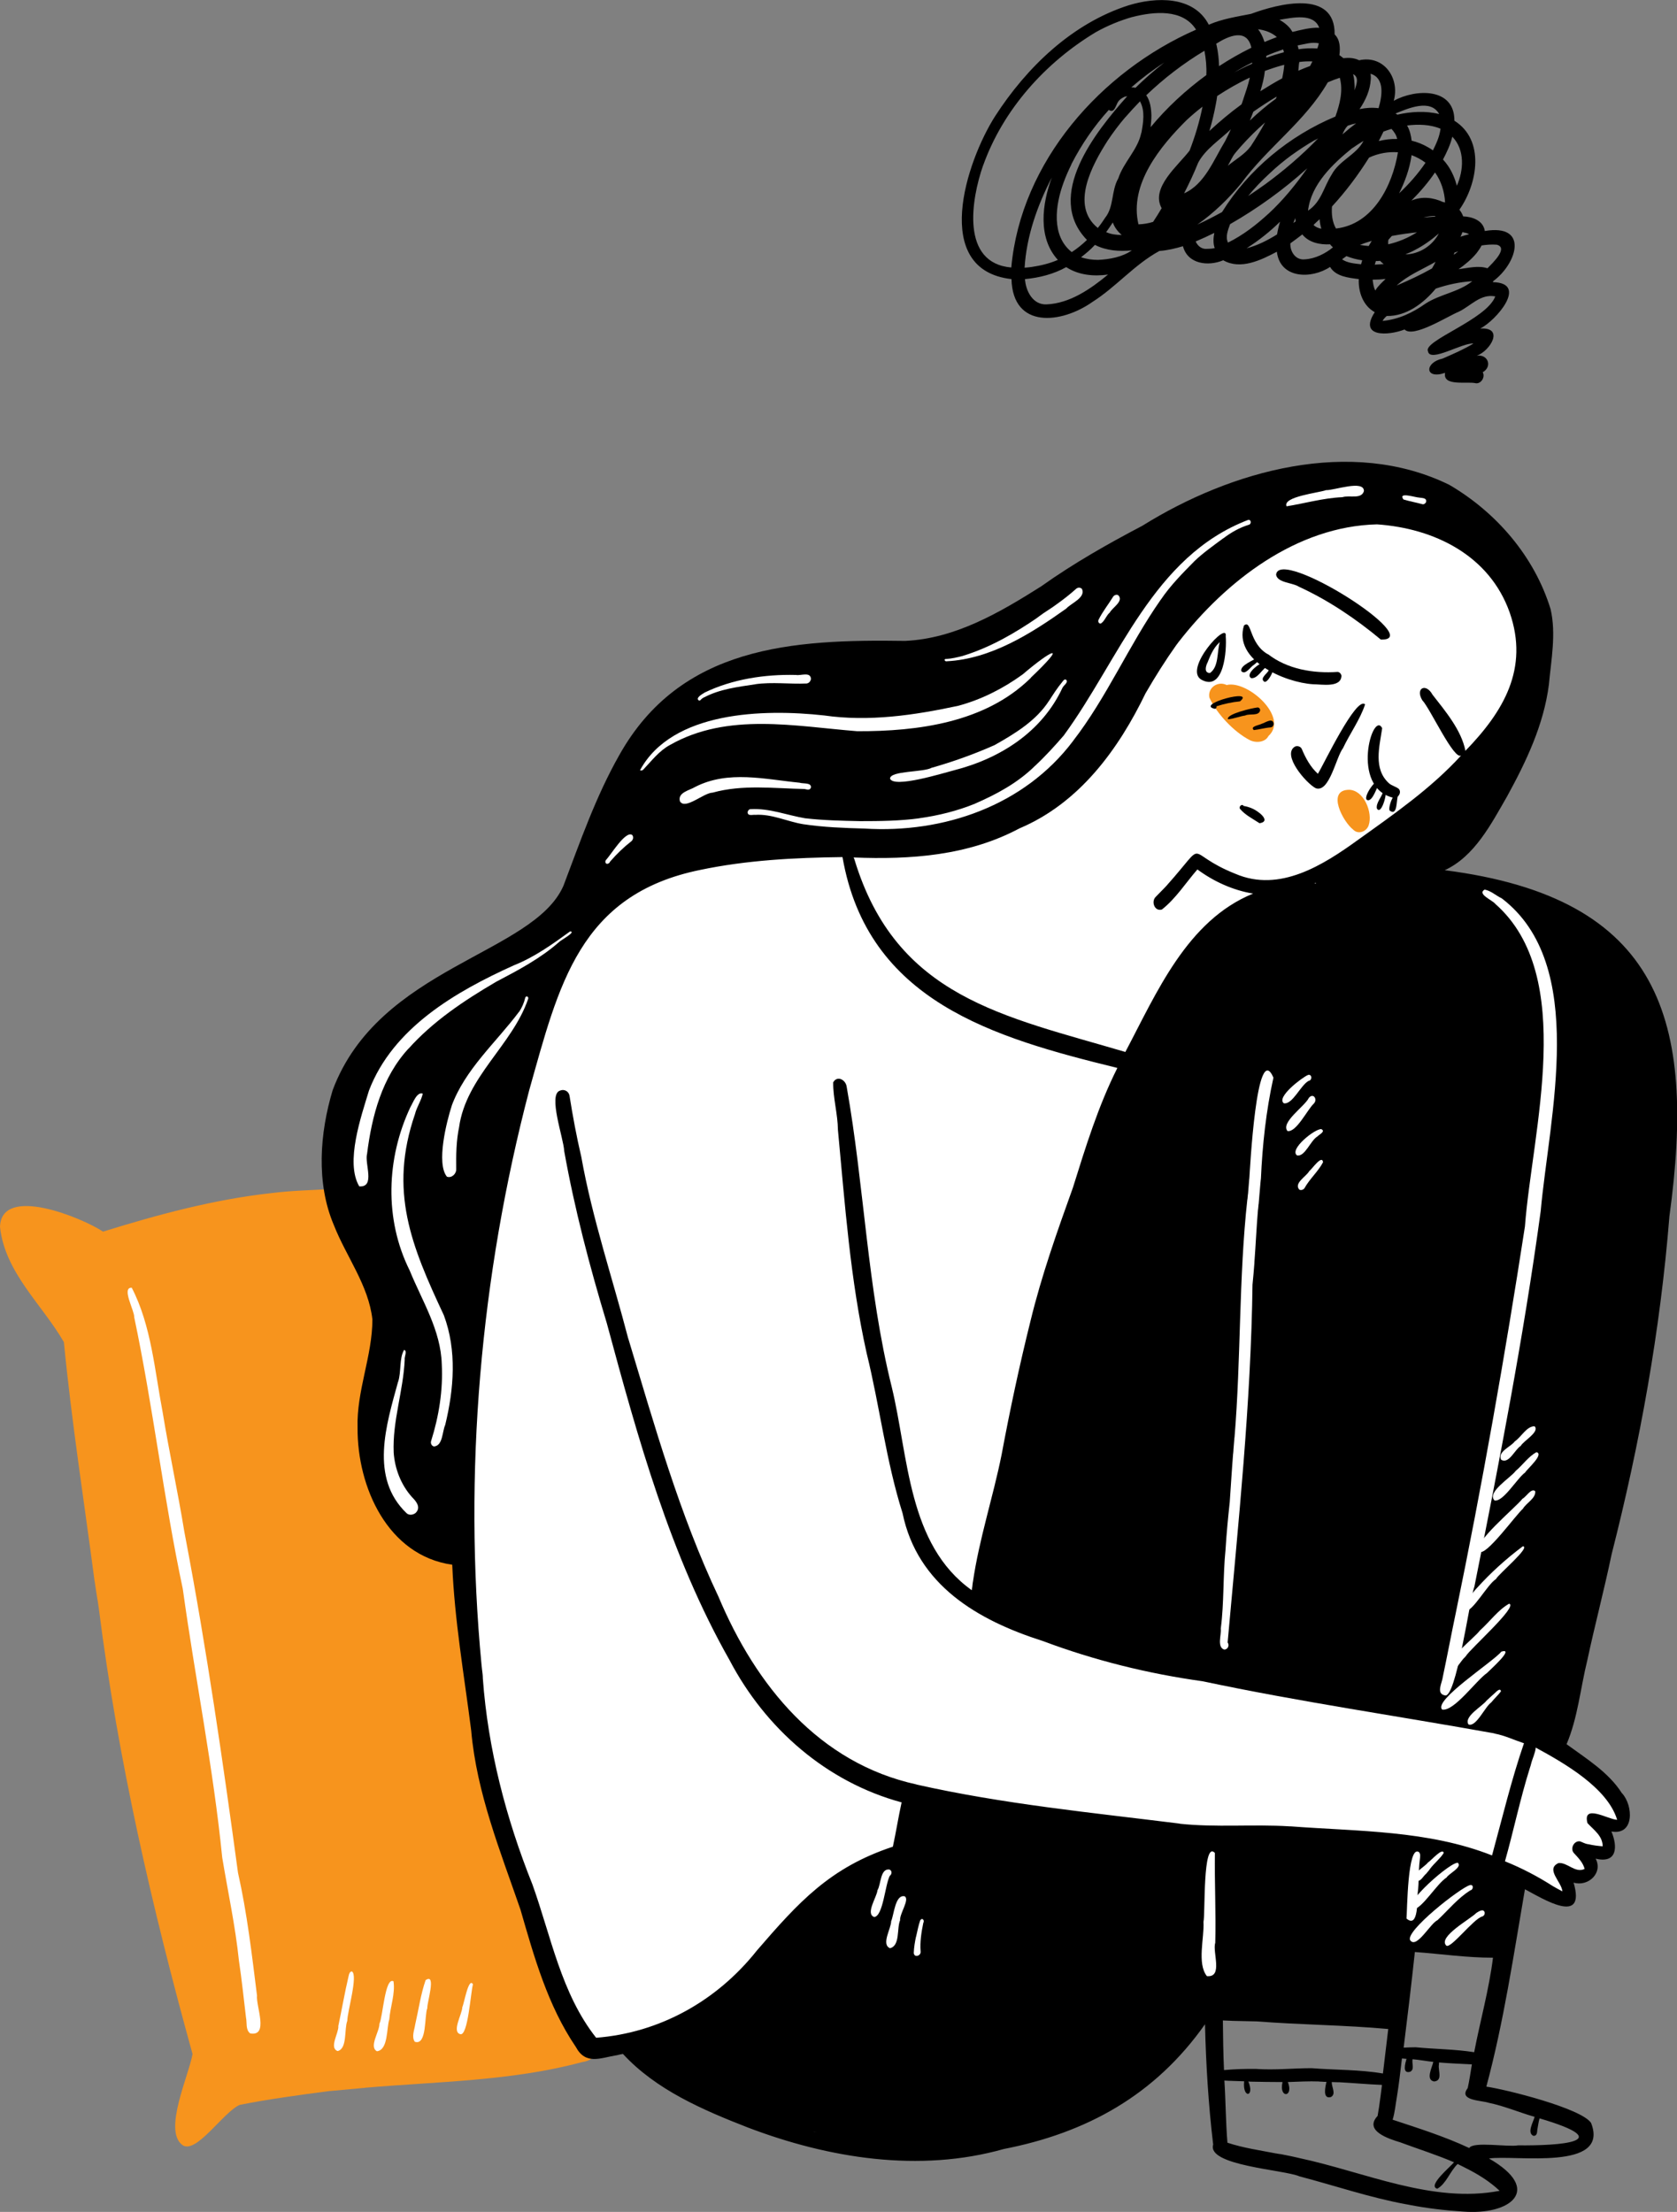 <?xml version="1.0" encoding="utf-8"?>
<!-- Generator: Adobe Illustrator 27.1.1, SVG Export Plug-In . SVG Version: 6.00 Build 0)  -->
<svg version="1.1" id="Vector_layer" xmlns="http://www.w3.org/2000/svg" xmlns:xlink="http://www.w3.org/1999/xlink" x="0px"
	 y="0px" viewBox="0 0 882.2 1163.4" style="enable-background:new 0 0 882.2 1163.4;" xml:space="preserve">
<rect x="0" y="0" width="882.2" height="1163.4" fill="#808080" stroke="none"/>
<style type="text/css">
	.st0{fill:#FFFFFF;}
	.st1{fill:#F7941D;}
</style>
<path class="st0" d="M648,289.4c-1.8,1.5-2.9,2.5-5.3,3.1c-1.9,0.5-3.2,0.7-4.9,1.9c-3.4,2.5-5.2,5.6-7.9,8.8
	c-4.4,5.2-12.9,4.4-17.9,8.7c-1.7,1.5-2.7,3.6-4.1,5.3c-2.1,2.4-4.5,4.1-6.9,6.1c-1.8,1.4-2,3.8-3.3,5.5c-1.4,1.7-2.6,2.5-3.8,4.4
	c-2.3,3.7-4.5,7.3-6.8,11c-2.1,3.4-3.3,7.4-5.2,11c-1.2,2.2-2.9,3.9-4.1,6c-1.3,2.5-2.9,4.7-4.2,7.2c-2.7,5.4-8.1,8.2-11.8,12.8
	c-4.1,5-7.7,9.3-13,13c-1.1,0.8-2.2,1.3-3.4,1.9c-1.2,0.7-1.6,1.6-2.6,2.6c-0.9,0.9-1.9,2-3,2.7c-2.5,1.8-4.7,3.5-7,5.5
	c-1.3,1.1-2.8,1.7-3.8,3.2c-1.1,1.6-1.2,2.3-2.7,3.5c-2.6,2.2-5.5,4.5-8,7c-1.2,1.2-2.1,2.9-3.4,3.8c-1.2,0.8-2.9,1.4-4.2,2
	c-5.7,2.7-12,2.7-18.1,2.7c-7.7,0-15.1,1-22.8,1c-7.9,0-16.4-0.9-24.2,0.2c-5.2,0.7-10.5,0.5-15.7,1.6c-2.6,0.5-5.3,0-7.9,0.2
	c-2.8,0.2-6.1,0.7-8.9,1.3c-2.2,0.4-3.9,0.6-6.2,0.7c-2.6,0.1-4.8,1.4-7.3,1.8c-2.6,0.5-5.1,0.5-7.7,1.2c-2.8,0.7-5.5,0.5-8.2,1.2
	c-1.5,0.4-2.7,1.5-4.3,1.8c-1.4,0.3-2.8,0.1-4.3,0.3c-1.8,0.3-3.6,1.1-5.4,1.5c-3.1,0.7-5.9,0.8-8.8,2.2c-1.9,0.9-4.3,2.3-6.2,2.8
	c-2.2,0.6-3.7,1.5-5.8,2.3c-2.1,0.8-4.5,1.2-6.7,2c-3.6,1.3-6.8,3.1-9.9,5.4c-1.2,0.9-2.1,1.7-3.5,2.4c-0.7,0.4-1.4,0.4-2,0.8
	c-0.7,0.4-1.1,1.3-2,1.7c-1.3,0.7-2.8,0.7-4.1,1.4c-1.3,0.8-1.9,2.2-3.2,3.1c-1.1,0.7-2.6,0.4-3.6,1.4c-0.6,0.6-0.5,1.7-1.2,2.2
	c-0.7,0.6-1.2,0.3-2,0.7c-2.9,1.7-5.8,4.6-8,7.1c-0.8,0.9-1.9,1.8-2.5,2.7c-0.4,0.5-0.3,1.2-0.7,1.8c-0.3,0.5-1.2,0.6-1.6,1.2
	c-2.1,3.1-2.7,7.6-4.2,10.9c-0.7,1.4-1.7,1.9-2,3.7c-0.3,1.5,0.4,3-0.2,4.5c-0.3,0.8-1.1,1.3-1.3,2c-0.3,0.6-0.2,1.4-0.4,2
	c-0.5,1.3-1,2.8-1.8,4c-0.9,1.5-1.9,2.1-2.3,3.9c-0.3,1.3-0.5,2.6-1,4c-1.2,3.2-2.2,6.6-3.2,9.9c-0.6,2.1-1.3,4.1-1.8,6.1
	c-0.5,2-1.6,4.2-2,6.3c-0.5,3.5-0.6,7.2-1.5,10.7c-0.4,1.7-0.9,3.4-1.3,5c-0.2,0.8,0,1.7-0.3,2.5c-0.4,1-1.4,1.5-1.8,2.4
	c-0.6,1.5-0.5,3.6-0.9,5.3c-0.7,2.7-1.2,5.2-2.2,7.8c-1.7,4-2.6,7.7-3,12c-0.4,3.9-2.2,7.2-3,10.9c-1,4.2-2.3,8.5-3.2,12.8
	c-0.9,4.1-1.2,8.5-3,12.2c-2,4-1.9,8.5-2.5,12.8c-0.4,2.5,0.1,5-0.2,7.5c-0.4,2.9-1.9,5.6-2.1,8.6c-0.3,4.3,0.5,8.6-0.5,12.8
	c-0.5,2.3-0.2,4.3-0.4,6.6c-0.3,2.8-1.1,5.3-1.1,8.2c0,3.4-0.4,6.2-1.3,9.5c-0.8,3.1-0.7,6.3-1.2,9.5c-1.1,7.2-0.5,14.7-0.5,22
	c0,3.2,0,6.3,0,9.5c0,3.5-1,6.5-1,10c0,2.9-0.9,5.5-1.1,8.3c-0.1,1.9,0.4,4,0.1,5.8c-0.2,1.4-0.9,2.6-1.1,4
	c-0.2,1.5,0.2,3.2,0.1,4.7c-0.1,2.1-0.8,3.9-1,6c-0.2,1.7-0.8,3-1,4.7c-0.3,2.2-0.3,4.1-0.7,6.3c-0.6,3.3-0.2,7.1-0.2,10.5
	c0,4.4-1,8.5-1,13c0,6.9,0,13.8,0,20.8c0,3.9,0,7.7,0,11.6c0,4.3-0.6,9.2,0.5,13.4c0.9,3.4,0.1,6.9,0.6,10.4
	c0.6,4.2,1.9,8.3,3.4,12.1c1.4,3.5,1.6,7.4,3.4,10.7c0.9,1.7,1.7,3,2.3,4.8c0.4,1.1,0.4,2,0.7,3c0.4,1.3,1.5,1.9,1.9,3
	c2.4,6.5,1.2,15,1.2,22c0,7.6-0.4,14.9,2.2,22c0.7,1.8,1.3,3.2,1.7,4.9c0.5,1.7,0.5,3.7,1,5.3c0.4,1.3,1.1,1.3,1.5,2.3
	c0.3,0.8,0.3,1.5,0.6,2.4c0.5,2.1,0.9,3.5,1,5.8c0.1,1.9,0.9,3.3,1.1,5.2c0.2,2.1,0.1,3.5,1,5.6c1.6,3.7,2.3,7.2,3.1,11.1
	c0.7,3.2,2.9,6.1,3.8,9.1c1.2,3.9,2.7,8,4.1,11.9c0.4,1.2,0.6,2.2,1.5,3.2c0.7,0.8,1.1,0.2,1.6,1.1c0.8,1.4,0.6,4.4,0.9,5.9
	c0.4,1.7,1.4,3.4,2.4,4.8c1.4,2,1.8,3.1,2.6,5.5c1,3.2,2.4,5.9,3,9.2c0.2,1.4,0.6,4.1,1.2,5.3c0.6,1.1,1.5,1.4,1.9,2.7
	c0.3,1.2,0.3,2.6,0.6,3.9c0.6,2.1,0.8,5.2,1.9,6.9c0.8,1.2,2,2,2.7,3.4c0.8,1.7,0.9,3.7,1.9,5.3c0.4,0.6,1.1,0.4,1.6,1.1
	c0.6,1,0.1,2.1,0.9,3.1c0.6,0.8,1.7,0.7,2.2,1.5c0.4,0.7,0.2,1.4,0.4,2.1c0.3,1.1,0.9,2.5,1.5,3.5c0.5,0.8,1.3,1.4,1.7,2.3
	c0.4,0.7,0.4,1.7,0.8,2.3c0.8,1.2,1.9,1.3,1.9,3c2.3,0.8,6.7,0.3,9.1,0.2c3.8-0.1,7.1-2,10.8-2.1c3-0.1,6,0.3,9,0.1
	c2.4-0.1,4.1-1.1,6.7-1c3.5,0,7,0,10.4,0c1.9,0,2.7,0.2,4.2,0.9c3.4,1.5,5.5,3.2,9.2,4c3.9,0.9,7.4,2,11.4,2.1
	c2.8,0,5.4,0.3,8.1,0.8c9.5,1.5,18.8-1.4,27.9-3.6c3.9-0.9,7.9-2.3,12-2.2c2,0,3.5-0.4,5.4-0.8c4.2-0.8,8.7-0.8,13-1.3
	c3.9-0.5,7.4-0.9,11.4-0.9c2.8,0,5.5,0.2,8.2-0.5c2.1-0.5,3.9-0.3,6-0.5c2-0.2,4-0.7,6-1c8.6-1.3,16.1-6,25-7.1
	c1.3-0.2,2.8,0.1,4.1,0.1c2.7,0,5.1-1,7.8-1.1c1.7-0.1,4.3,0.6,6,0.1c2.4-0.6,1.7-2,2.2-4.1c0.5-2.1,0.7-4.9,1.8-6.8
	c0.9-1.7,1.4-3.2,2-5c0.5-1.5,1-3.1,1.6-4.6c0.6-1.6,1.7-2.7,2.2-4.5c0.7-2.7,1.2-4.8,2.9-7.1c1.8-2.5,4.3-4.5,6.4-6.7
	c2.3-2.4,2.5-4,3.9-7c2-4.2,4.9-8.3,7.1-12.2c1.6-2.8,3-6.3,4.2-9.2c0.9-1.9,0.7-3.1,1.9-4.8c0.6-0.7,1.3-1.3,1.8-2.1
	c0.7-0.9,1-2.3,1.7-3.1c1.7-1.9,4.6-1.8,6.5-3.7c0.9-0.8,1.6-1.4,2.7-2c2-1.1,2.9-1.8,4.6-3.2c1.5-1.4,3.8-1.9,5.5-3
	c1.3-0.9,2-1.5,3.4-2c4.1-1.3,7.6-3.4,11.8-4.2c1.8-0.3,3.2-1.3,4.9-1.7c1.8-0.5,4.1-0.1,6-0.1c1.6,0,3.2-0.4,4.8-0.4
	c0.6,0,1.3,0,1.9,0c1.3,0,2.6,0,3.9,0c2,0,4.1,0,6.1,0c2.2,0,4.5,0.2,6.6-0.2c0.5-0.1,1.1-0.3,1.6-0.4c0.7-0.1,1.5,0,2.2,0
	c1.6,0,3.2,0.1,4.8,0c1.7-0.1,3.2-0.9,4.9-0.9c1.3,0,2.6,0,3.9,0c0.8,0,1.6-0.1,2.5,0c1.4,0.2,2.9,0.2,4.3,0.2c5.1,0,10.3,0,15.4,0
	c4.8,0,9.7-0.2,14.5,0.4c1.3,0.2,2.7,0.1,4,0c1.4,0,2.8,0.3,4.2,0.4c1.4,0.1,2.8,0.2,4.2,0.3c1.7,0.2,3.4,0.1,5.2,0.3
	c3,0.4,5.9,0.1,8.9,0.5c0.7,0.1,1.4,0.1,2,0.2c0.5,0.1,1,0.3,1.6,0.4c1.7,0.4,3.6,0.3,5.3,0.3c2.8,0,5.5,0.6,8.2,0.7
	c1.5,0,3,0.2,4.5,0.2c0.7,0,1.4,0.1,2.1,0.2c0.7,0.1,1.5,0,2.2,0.1c1.5,0.2,3.1,0.3,4.6,0.4c1.4,0,2.8,0.4,4.2,0.5
	c1.4,0.1,2.9,0,4.4,0c1.2,0,2.2,0.4,3.4,0.4c1,0,2,0.2,2.9,0.4c0.4,0.1,0.7,0.1,1.1,0.1c0.9,0,1.5,0.2,2.3,0.4
	c1.2,0.2,2.4,0.3,3.6,0.5c0.4,0.1,0.6,0.2,1,0.3c0.5,0.2,1,0.2,1.5,0.3c1.4,0.3,2.8,0.7,4.2,1.4c1.9,1,3.8,2.7,6,3.1
	c2.4,0.4,2.4,0.3,4.6,1.5c2,1.1,4.5,1.4,6.4,2.4c2.7,1.3,4.3,3.3,7.3,4.3c2,0.7,3.8,1.5,5.7,2.5c1.7,0.9,3.4,1.6,4.9,2.7
	c1.3,0.9,2,1.9,3.5,2.6c1.3,0.7,2.5,0.9,3.6,1.9c0.1,0.7,0.1,0.1,0.6,0.3c0.6,0.2,1.2,0.7,1.8,1c0.3,0.1,0.6,0.1,0.9,0.3
	c0.3,0.1,0.4,0.2,0.7,0.3c0.8,0.2,1.5,0.4,2.3,0.6c0.6,0.1,1.3,0,1.8,0.2c0.5,0.2,0.9,0.6,1.3,0.8c0.5,0.1,1.2,0.1,1.6-0.1
	c0.3-0.1,0.3-0.2,0.5-0.4c0.2-0.3,0.1-0.6,0.6-0.6c0-0.5,0.5-0.5,0.8-0.8c0.3-0.3,0.6-0.6,0.7-1.1c0.1-0.5,0.1-1,0.1-1.6
	c0-0.4,0.2-1.3,0-1.7c-0.1-0.3-0.6-0.5-0.7-0.9c-0.2-0.6,0.1-1,0.7-1.1c0.3-0.1,0.7,0,1,0c0.3-0.1,0.6-0.2,0.9-0.2
	c0.6,0,1.1,0,1.7,0c0.4,0,0.8,0.1,1.1,0c0.3,0,0.7-0.2,1-0.2c0.6-0.1,1.2,0,1.7,0c0.6,0,0.9-0.4,1.4-0.6c0.2-0.1,0.5-0.2,0.7-0.3
	c0.3-0.2,0.3-0.5,0.6-0.7c0.3-0.3,0.8-0.5,1.1-0.9c0.4-0.4,0.3-0.7,0.3-1.2c0-0.5,0.2-0.7,0.2-1.1c0.1-0.6-0.1-1-0.4-1.5
	c-0.7-1.2-1.3-2.3-1.8-3.6c-0.3-0.8-0.4-1.6-0.6-2.4c-0.1-0.5-0.3-1.1-0.2-1.7c1.8-0.6,4-0.3,5.9-0.3c1.3,0,2.8,0.2,4.1,0
	c0.9-0.1,2.3-0.9,2.8-1.6c0.4-0.5,0.2-1.2,0.2-1.8c0-0.7,0.1-1.5-0.2-2.1c-0.2-0.4-0.5-0.9-0.8-1.2c-0.2-0.2-0.3-0.1-0.5-0.5
	c-0.2-0.3-0.2-0.6-0.4-0.9c-0.2-0.3-0.4-0.4-0.6-0.6c-0.1-0.3-0.3-0.7-0.3-0.9c-0.1-0.4,0-0.7-0.1-1.1c-0.1-0.5-0.2-0.8-0.2-1.3
	c0-0.8,0-1.1,0.9-1.1c0.7,0,1.4,0,2.1,0c0.4,0,0.8,0,1.1,0c0.4,0,0.4-0.1,0.7-0.2c0.7-0.2,1.3-0.3,1.9-0.6c0.5-0.3,1-0.6,1.5-0.9
	c0.6-0.4,0.8-1,1.2-1.6c0.3-0.5,0.7-1,0.9-1.6c0.2-0.8,0.2-1.5,0.2-2.4c0-0.5,0-1,0-1.5c0-0.2,0-0.4,0-0.6c-0.1-0.2-0.3-0.3-0.4-0.4
	c-0.1-0.3-0.1-0.6-0.2-1c-0.2-0.4-0.4-0.9-0.7-1.3c-0.2-0.5-0.3-1-0.6-1.5c-0.3-0.4-0.6-0.8-0.8-1.2c-0.2-0.3-0.5-0.5-0.6-0.9
	c-0.2-0.4-0.5-0.8-0.8-1.2c-0.6-0.7-1.2-1.5-1.9-2.2c-0.3-0.3-0.4-0.5-0.6-0.9c-0.3-0.5-0.8-0.8-1.1-1.2c-0.4-0.6-0.9-1.1-1.4-1.7
	c-0.5-0.6-0.9-1.3-1.4-1.9c-0.6-0.7-1-1.5-1.7-2.2c-0.6-0.7-1.4-1.3-2-2c-0.7-0.9-1.7-1.3-2.5-2.2c-0.4-0.5-0.6-1-1.2-1.4
	c-0.6-0.4-1.2-0.7-1.8-1.2c-1-0.7-1.9-1.4-2.9-2c-0.5-0.3-1.1-0.6-1.7-0.9c-0.5-0.3-0.8-0.6-1.4-0.8c-0.9-0.4-1.7-0.8-2.6-1.3
	c-0.5-0.3-1.1-0.4-1.6-0.6c-0.4-0.2-0.8-0.5-1.2-0.6c-0.9-0.3-1.7-0.7-2.5-1.1c-0.9-0.4-1.7-0.8-2.7-1.1c-0.8-0.2-1.5-0.8-2.4-1
	c-2.1-0.6-3.8-1.3-5.7-2.2c-1.6-0.8-3.3-1-4.9-1.9c-1.6-1-2.7-2.6-4.5-3.2c-0.9-0.3-1.9-0.1-2.7-0.4c-2.5-0.9-3.9-3.6-5.9-5.3
	c-3.1-2.6-6.1-5.2-8.5-8.5c-2-2.6-3-5-3.3-8.2c-0.5-5.6-1.9-11.3-0.8-17.1c1.1-5.9,4.1-11.9,6.3-17.5c1.3-3.4,1.8-7,3.1-10.4
	c2-5,3.3-9.8,4.9-14.9c2.4-7.5,5.7-15.2,9.3-22.3c5-9.6,5.7-21.1,9.7-31.1c2.4-5.9,3.6-12.4,6.5-18.1c1.5-3,1.7-6.3,3.2-9.2
	c2.3-4.5,4.2-9,5.8-13.8c2.8-8,5.1-16,8-24c1.5-4.1,3.1-8,3.8-12.3c1-5.6,1.2-11.5,2.7-17c2.1-8.3,2.9-16.5,4-25
	c0.5-4,0.5-7.8,1.2-11.8c0.7-3.7,1.3-7.3,2-11c1.1-5.7,0.2-12.3,0.2-18.1c0-6.3,0-12.6,0-18.9c0-6.3,0.7-12.9-1-19
	c-1.7-6.1-2.3-12.2-3.1-18.5c-0.7-5.2-2.4-10.1-4-15c-0.6-1.8-0.5-3.3-0.9-5c-0.3-1.1-1.4-1.5-1.8-2.5c-0.3-0.9-0.1-1.9-0.3-2.8
	c-0.3-0.1-0.6-0.1-0.8-0.2c-0.1,0,0.8,0,0.7-0.1c-0.1-0.5,0-0.9,0-1.4c0-0.9-0.4-1.8-0.6-2.8c-0.2-1.2-0.8-2.2-1-3.4
	c-0.2-1.2-0.2-2.5-0.5-3.7c-0.6-2.4-1.8-4.6-2.3-7c-0.3-1.3-1-2.4-1.4-3.6c-0.5-1.6-1.6-2.6-2.3-4.1c-0.9-1.7-1.2-3.6-2.2-5.3
	c-0.4-0.7-0.6-1.5-1.1-2.1c-0.7-0.9-1-1.8-1.7-2.7c-0.9-1.3-1.2-2.7-2.3-3.9c-0.6-0.7-1-1.5-1.7-2.2c-0.3-0.3-0.6-0.4-0.9-0.8
	c-0.2-0.3-0.2-0.7-0.5-1.1c-0.9-1-1.8-1.8-2.5-2.9c-1-1.4-2.4-2.4-3.2-3.9c-0.8-1.5-2.1-2.7-3.3-3.8c-0.5-0.5-0.9-0.9-1.3-1.5
	c-0.4-0.7-1.1-1.1-1.6-1.7c-0.7-0.8-1.5-1.5-2.4-2.2c-1-0.8-1.7-1.7-3-2.2c-0.6-0.2-0.8-0.6-1.3-0.9c-0.4-0.2-0.8-0.3-1.1-0.6
	c-0.4-0.3-0.5-0.4-0.9-0.6c-0.6-0.3-1.3-0.5-1.8-0.8c-2-1.3-4.3-2-6.6-2.6c-1-0.2-1.9-0.8-3-0.7c-1.4,0-2.6-0.3-4-0.3
	c-1.1,0-2.1-0.3-3.2-0.3c-1.5,0-2.8-0.3-4.3-0.3c-1.5-0.1-2.9-0.3-4.4-0.3c-0.7,0-1.2-0.3-1.9-0.4c-0.8-0.1-1.6-0.1-2.4-0.2
	c-0.4-0.1-0.9,0-1.3-0.1c-0.5-0.1-0.9-0.4-1.3-0.5c-0.8-0.2-1.8-0.2-2.6-0.3c-0.9-0.2-1.1-0.3-1.8-0.8c-0.7-0.5-1.6-0.6-2.4-0.8
	c-0.8-0.3-1.4-0.9-2.1-1.4c-0.5-0.4-0.9-0.8-1.4-1.2c-0.3-0.3-0.6-0.6-0.7-1.1c-0.7-2.8,1-5.6,2.3-7.8c1.2-2.1,2.7-3.9,4-5.9
	c1.9-2.7,4.3-4.9,6.7-7.2c1.9-1.8,3.6-4,5.2-6.1c0.8-1,1.6-1.9,2.3-2.9c0.9-1.5,2.2-2.6,3.3-4c1.4-1.9,2.8-3.7,4.2-5.6
	c0.9-1.3,1.6-3,2-4.6c0.3-1.1,0.8-2.1,1.5-2.9c0.9-1,1.3-2.7,2-3.9c0.8-1.4,1.8-2.7,2.4-4.2c0.7-1.6,1-3.2,1.8-4.8
	c1.2-2.6,2.3-5.3,3.2-8c0.4-1,0.6-2.1,1.1-3c0.6-1.4,1.1-3,1.8-4.4c0.8-1.6,1.5-3.3,1.8-5c0.2-1,0.7-1.9,1-2.9
	c0.3-1.2,0.7-2.4,1-3.5c0.3-1.1,0.4-2.2,0.6-3.4c0.2-1.6,0.7-3.1,0.8-4.7c0.2-3.2,0.7-6.4,0.7-9.6c0-6.9,0-13.8,0-20.7
	c0-2.2,0-4.4,0-6.6c0-1,0-1.9,0-2.9c0-1.1-0.5-2-1-3c-0.9-1.7-2.3-3.1-3.4-4.8c-1.7-2.6-3.4-4.9-5.4-7.2c-1-1.2-1.8-1.9-3.1-2.6
	c-0.5-0.3-0.9-0.7-1.3-1c-0.4-0.3-0.7-0.6-1.2-0.8c-0.4-0.2-1-0.2-1.3-0.5c-0.1-0.1-0.4-0.8-0.4-0.8c-0.2-0.3-0.5-0.6-0.7-0.9
	c-0.7-1.2-1.4-2.1-2.4-3.1c-1.4-1.6-3-3.1-4.6-4.7c-0.8-0.8-1.3-1.7-2-2.7c-0.5-0.6-1.1-1.1-1.6-1.7c-0.5-0.7-0.9-1.5-1.5-2.2
	c-1-1.2-2-2.4-3-3.6c-0.9-1.1-1.8-1.8-2.8-2.7c-1.1-1-2.1-1.8-3.4-2.6c-0.6-0.4-1.3-0.7-1.9-1c-0.7-0.3-1.1-0.7-1.8-1.2
	c-1.4-1-2.9-1.5-4.7-1.9c-1-0.2-2-0.6-3.1-0.9c-1.3-0.3-2.7-0.3-4.1-0.6c-1.2-0.2-2.4-0.4-3.7-0.6c-1.5-0.3-3.1-0.1-4.6-0.3
	c-2.9-0.3-5.7-0.6-8.6-0.6c-6.3,0-13-0.6-19.2,0.5c-1.6,0.3-3.2,0.5-4.8,0.8c-0.3,0.1-0.5,0.2-0.9,0.3c-0.5,0.2-1.2,0.3-1.7,0.5
	c-1.4,0.5-2.8,0.9-4.2,1.3c-0.6,0.2-1.2,0.4-1.8,0.6c-0.3,0.2-0.7,0.3-1,0.4c-0.4,0-0.7,0.1-1.1,0.2c-1.5,0.6-2.8,1.3-4.4,1.6
	c-0.7,0.2-1.4,0.4-2.1,0.7c-0.9,0.4-1.8,0.5-2.8,0.8c-1.8,0.5-3.7,0.9-5.6,1.2c-2.4,0.4-4.9,0.4-7.3,1c-1.7,0.4-3.4,0.5-5.1,1
	c-1.9,0.6-3.8,0.7-5.6,1.4c-1,0.3-2,0.7-3,1c-0.8,0.2-1.6,0.2-2.3,0.4c-0.5,0.2-1,0.3-1.5,0.4c-0.6,0.2-1.1,0.5-1.7,0.6
	c-0.4,0.1-0.7,0.2-1,0.4c-0.6,0.3-1.1,0.4-1.7,0.6c-0.1,0-0.2,0-0.3,0.1c-0.1,0.1-0.2,0.2-0.2,0.3c0,0-0.6,0.1-0.7,0.2
	c-0.2,0.1-0.4,0.2-0.6,0.4c-0.4,0.4-0.8,0.8-1.2,1.2C649.9,287.8,649,288.6,648,289.4z"/>
<path d="M776.5,201.6c-4.5-1.2-17.7,1.9-16.3-5.5c-10.7,3.7-11-5.4-1.3-7.5c0,0,0,0,0,0c5.5-2.4,11.1-4.8,16.2-7.9
	c-5.7-0.6-22.8,10.2-23.9,4.1c-2.8-5.6,30.8-16.6,35.4-28.9c-7.8-1.5-12.8,5-19.3,8.1c-5.7,2.3-23.9,14-28.4,9.3
	c-8.5,3.3-24.4,4.3-15.7-9.1c-6.2-3.4-8.7-10.7-8.4-17.4c-5.3-0.7-12.1-1.3-15.1-6.4c-9.8,6.5-26.3,6.3-28-8
	c-8.3,4.4-19.1,9.7-28.2,4.5c-7.9,3.3-18.7,2.1-21.2-7.4c-4,1.2-8.2,2.2-12.4,2.5c-13.2,7.2-22.6,18.8-35.2,26.8
	c-16.3,11.5-41.9,14.4-42.6-12c-42.6-4.8-23.8-61.9-8.6-85.7c16.6-25.7,40.5-48.8,70.2-58.3C608-1.6,627.9-2.4,635.9,13
	c7.1-3.1,14.7-4.2,22.2-5.7c14.3-5.3,44.3-13.1,44,10.8c2.9,2.8,3,7.2,2.5,10.9c0.7,0.5,1.4,1,2.1,1.6c2.8-0.3,5.7-0.2,8.3,1.1
	c13-2.9,21.5,9.4,18.2,21.3c11.5-6.3,32-7.1,31.9,10.5c16.2,10.2,12.2,33.1,2.7,46.7c0,0.1,0,0.2,0,0.2c0.8,1,1.5,2.2,1.9,3.4
	c4.9,0.2,10.6,2.2,11.4,7.7c23.2-3.9,17.2,16.9,4.4,26.4c0,0.2-0.1,0.4-0.2,0.5c19,0.4,1.6,20.3-6.6,24.4
	c12.8-0.8,5.4,11.6-1.8,14.3c5.9-0.9,8.3,5.7,3.1,8.7C781.4,198.2,779.3,201.8,776.5,201.6L776.5,201.6z M727.3,168.8
	c8.5-0.8,15.8-4.3,22.6-9.1c7.7-5,17.4-6,24.6-11.8c-6.5,0.4-13,1.8-19.2,3.9c-6.3,7.6-15.4,14.6-25.8,14.4
	C728.7,166.9,727.9,167.7,727.3,168.8L727.3,168.8z M550.5,160.1c12.3-0.5,23.2-8.1,32.4-15.7c-7.5,1.1-15.6,0.3-22-3.9
	c-6.6,3.7-14.2,5.6-21.7,6.3C539.6,153,543.3,160.4,550.5,160.1z M723.5,152.8c1.3-2.3,3.5-4.2,5.4-6.1c-2.3,0.3-4.5,0.4-6.8,0.4
	C722.3,149.1,722.6,151.1,723.5,152.8z M734.7,150.2c6.3-2.7,12.6-5.6,18.6-9c0.7-1.1,1.3-2.3,1.9-3.5
	C748.3,141.7,740.8,144.6,734.7,150.2L734.7,150.2z M776.8,133.1c-2.7,3.3-6,6-9.5,8.5c4.9-0.6,10.3-2.1,15.2-0.5
	c2.5-2.6,11.7-11.1,4.4-12.5c0.2,0,0.3,0,0.4,0.1c-2.6-0.2-5.3,0-7.9,0.4C778.7,130.5,777.8,131.8,776.8,133.1L776.8,133.1z
	 M539,140.8c1.3-0.1,2.5-0.2,3.8-0.4c0,0,0,0,0,0c4.7-0.7,9.3-1.8,13.7-3.7c-10.7-11.7-8.3-29.5-3.2-43.3
	C545.7,108.1,540,124.2,539,140.8L539,140.8z M532,140.7c5-55.6,47.2-103.2,97.2-125.1c-7-11.1-22.2-9.5-33.3-6.7c0,0,0.1,0,0.1,0
	c-0.1,0-0.3,0.1-0.4,0.1c0.1,0,0.2,0,0.2-0.1c-6.7,1.9-13.2,4.6-19.3,8c0.1,0,0.1-0.1,0.2-0.1c-0.1,0.1-0.2,0.1-0.4,0.2
	c0.1,0,0.1-0.1,0.2-0.1c-26.6,16-48.8,40.7-59.3,70.1c0,0,0-0.1,0-0.1C510.9,104.9,505.3,138.4,532,140.7L532,140.7z M723.2,139.2
	c1.6-0.1,3.1-0.2,4.7-0.3c-0.7-0.5-1.3-1.1-1.9-1.7c-0.7,0.1-1.5,0.1-2.2,0.1C723.6,137.9,723.4,138.5,723.2,139.2L723.2,139.2z
	 M716,139c0.2-0.7,0.4-1.4,0.6-2.1c-2.8-0.4-5.6-1.1-8.3-2.2c-0.8,0.6-1.5,1.1-2.3,1.7C708.9,138.4,712.7,138.6,716,139L716,139z
	 M577.7,136.7c6-0.3,12.7-1.5,17.7-5c-6.6,0.6-13.4,0.2-19.4-2.9c-2.2,2.4-4.7,4.5-7.3,6.5C571.6,136.3,574.7,136.7,577.7,136.7z
	 M686.5,136.4c5.3-0.3,10.7-3,14.7-6.3c-0.5-0.5-1.1-1-1.5-1.6c-5.3,0.3-11.2-0.9-14.6-5.2c-2.1,1.6-4.2,3.2-6.3,4.7
	C678.6,132.4,681.6,137,686.5,136.4L686.5,136.4z M764.8,134c0.8-0.6,1.6-1.2,2.3-1.8c-0.7,0.2-1.3,0.5-2,0.7
	C765,133.2,764.9,133.6,764.8,134z M744.3,131.5c-1.6,0.9-3.3,1.6-5,2.3c7.3-0.1,14.2-4.5,17.6-11
	C753,126.2,748.8,129.2,744.3,131.5z M563.8,132.6c2.9-1.9,5.5-4,8-6.4c-22.5-23.2,4.6-57,21.2-75.6c-0.7,0.1-1.5,0.3-2.1,0.6
	c0.1,0,0.2-0.1,0.3-0.1c-1.3,0.6-2.5,1.5-3.2,2.7c0.1-0.1,0.1-0.2,0.2-0.3c-1.2,1.8-2,6.4-4.9,4.3c-7.8,8.6-14.3,18.1-19.6,28.4
	c0-0.1,0.1-0.2,0.1-0.2c-0.1,0.2-0.2,0.3-0.2,0.5c0-0.1,0.1-0.2,0.1-0.2c-1.6,3.3-3.1,6.6-4.3,10c0-0.1,0.1-0.2,0.1-0.3
	c-0.1,0.2-0.1,0.3-0.2,0.5c0-0.1,0.1-0.2,0.1-0.2C555.2,107.8,552.9,124,563.8,132.6L563.8,132.6z M634.8,130.9
	c1.4,0,2.8-0.1,4.2-0.4c-0.9-2.6-0.7-5.4-0.2-8c-3.2,1.6-6.5,3.1-9.8,4.5C630,129.3,632.1,131.1,634.8,130.9L634.8,130.9z
	 M655.9,130.5c0,0-0.1,0.1-0.2,0.1c5.7-1.4,11.1-4.2,16.1-7.3c0.4-2.3,0.9-4.5,1.6-6.7C668.1,121.8,662.2,126.5,655.9,130.5z
	 M720,129.4c0.5-0.9,1.1-1.8,1.6-2.7c-2.1,0.6-4.2,1.3-6.2,2.1C717,129.1,718.5,129.3,720,129.4z M730.3,128.5
	c5.3-1.2,10.5-3.4,15.1-6.3c-1.9,0.2-3.8,0.4-5.7,0.7c0.2,0,0.3,0,0.5-0.1c-2.7,0.4-5.3,0.8-8,1.3c-0.6,0.7-1.2,1.3-1.8,2
	C730.2,127,730.2,127.8,730.3,128.5L730.3,128.5z M646,127.6c7.9-3.9,15-9.4,21.5-15.4c-0.1,0.1-0.3,0.2-0.4,0.4
	c7.8-7.2,14.5-15.4,20.6-24.1c-12.4,11.2-26.1,21.1-40.6,29.4C646,121,644.5,124.5,646,127.6L646,127.6z M769.1,122.7
	c-0.2,0.6-0.5,1.2-0.8,1.8c1.5-0.5,3-0.9,4.5-1.3c-1-0.7-2.3-0.8-3.5-1.1C769.2,122.3,769.2,122.5,769.1,122.7L769.1,122.7z
	 M590.1,123.6c-2.1-1.8-3.8-4-4.7-6.6c-1.1,1.7-2.3,3.4-3.5,5.1C584.4,123.2,587.2,123.6,590.1,123.6L590.1,123.6z M695.1,120.3
	c-0.5-1.6-0.8-3.3-0.9-5c-1.1,1-2.2,2-3.2,3C692,119.4,693.5,120,695.1,120.3L695.1,120.3z M702.8,120.2
	c19.5-2.2,29.7-22.5,32.6-40.1c-5.2-0.4-10.5,0.6-15.2,2.8c-5.7,9.1-12.2,17.8-19.5,25.7C700.4,112.5,700.8,116.7,702.8,120.2z
	 M577.5,119.9c1.5-1.8,2.8-3.7,4.1-5.7c-0.1,0.1-0.1,0.2-0.2,0.3c4.7-5.9,3.1-14.1,6.9-20.7c2.8-8.5,10.1-14.9,12-23.6c0,0,0,0,0,0
	c0-0.1,0-0.2,0.1-0.3c0,0.1,0,0.2,0,0.2c1-5.5,2.1-11.7-0.7-16.8c-2.7,2.8-5.3,5.6-7.9,8.6c0.1-0.1,0.2-0.2,0.3-0.4
	c-3.4,4-6.6,8.2-9.5,12.6c0-0.1,0.1-0.1,0.1-0.2c-0.1,0.2-0.2,0.3-0.3,0.4c0-0.1,0.1-0.2,0.2-0.2
	C574.5,86.8,562.9,108.1,577.5,119.9L577.5,119.9z M652.9,96.5c-6.7,8.1-14.3,15.5-23,21.6c4.2-1.9,8.3-4,12.3-6.2
	c-0.1,0.1-0.2,0.1-0.3,0.2c0.3-0.2,0.7-0.4,1-0.6c13.9-22.4,35.4-40.1,59.6-50.2c2.3-6.5,4.2-13.6,2.3-20.4
	c-2.1,0.7-4.2,1.5-6.3,2.4C686.7,63.8,666.7,77.6,652.9,96.5L652.9,96.5z M598.9,118c2.6-0.1,5.2-0.5,7.7-1.3
	c1.6-2.4,3.1-4.8,4.5-7.2c-6-10.7,8.7-22.4,14.7-30.3c2.9-7.5,5.2-15.2,6.8-23.1c-2.9,2.2-5.7,4.6-8.4,7.1c0.1-0.1,0.1-0.1,0.2-0.2
	C610.4,76.9,593.9,96.9,598.9,118L598.9,118z M680.4,117.3c0.4-0.3,0.8-0.6,1.2-0.9c-0.1-0.6-0.2-1.1-0.2-1.7
	C681,115.6,680.7,116.5,680.4,117.3z M748.8,114.4c2.1-0.2,4.2-0.3,6.4-0.5c-0.1-0.1-0.3-0.2-0.4-0.3
	C752.8,113.6,750.8,113.9,748.8,114.4L748.8,114.4z M688.1,110.8c7-4.6,8.2-12.3,12.4-18.9c4-7.6,13-10.4,16.8-17.8
	c-2,1.2-4,2.5-6,3.9c0.1-0.1,0.2-0.2,0.3-0.3C701.2,86.1,689.7,96.9,688.1,110.8L688.1,110.8z M759.2,106.3c0.3,0,0.7,0.1,1,0.2
	c-0.3-5.6-2-11.2-5.3-15.8c-3.6,5.3-7.8,10.2-12.4,14.8C748.1,103.1,754,103.9,759.2,106.3L759.2,106.3z M656.6,103.1
	c3-2,6.1-4.1,9-6.2c-0.1,0.1-0.3,0.2-0.4,0.3c10-7.3,19.5-15.4,28.2-24.4c-0.5,0.3-1,0.5-1.4,0.8c0,0,0.1,0,0.1-0.1
	c-0.1,0.1-0.2,0.1-0.4,0.2c0,0,0.1,0,0.1-0.1c-4.2,2.4-8.3,5.1-12.2,7.9c0,0,0,0,0.1-0.1c-4.1,3-8.1,6.3-11.8,9.8c0,0,0,0,0.1-0.1
	c-0.1,0.1-0.2,0.2-0.3,0.3c0,0,0.1-0.1,0.1-0.1C663.7,95.1,659.9,99,656.6,103.1L656.6,103.1z M630.3,85.6
	c-2.2,5.5-4.7,10.8-7.4,16.1c10.9-4.8,15.6-17.7,21.6-27.5c0,0.1-0.1,0.2-0.1,0.2c1.1-2.1,2.1-4.2,3.1-6.4
	C641.7,73.6,634.1,78.4,630.3,85.6L630.3,85.6z M742.5,82.1c-1,6.8-3.4,13.4-6.5,19.6c5.2-4.9,9.9-10.2,13.9-16.1
	c-2.2-1.7-4.7-3-7.3-4C742.5,81.8,742.5,82,742.5,82.1L742.5,82.1z M761.8,87.3c2.1,3.1,3.6,6.7,4.6,10.4c3.6-8.2,4.3-18.9-2.4-25.8
	c-1,4.2-2.9,8.2-4.9,12C760.1,85,761,86.1,761.8,87.3L761.8,87.3z M645.9,87.2c4-3.3,8.9-6,12-10.2c-0.1,0.2-0.2,0.3-0.3,0.5
	c2.8-4.3,5.5-8.6,7.9-13.1c-1.1,1-2.2,2-3.3,3c0.1-0.1,0.2-0.2,0.3-0.3c-4.5,4.2-8.8,8.7-12.8,13.5c0.1-0.1,0.2-0.2,0.3-0.3
	C648.2,82.3,647.3,84.9,645.9,87.2L645.9,87.2z M751.3,77.5c0.9,0.5,1.7,1,2.5,1.6c1.8-3.6,3.5-7.3,4-11.4
	c-5.5-2.3-11.8-2.4-17.6-1.7c1.4,2.4,2.1,5.2,2.4,8C745.6,74.7,748.6,75.9,751.3,77.5L751.3,77.5z M725.3,74.2
	c3.2-0.8,6.4-1.2,9.7-1.1c-0.4-2-1.6-3.8-3-5.3c-1.4,0.4-2.8,0.9-4.2,1.4C727,70.8,726.2,72.5,725.3,74.2z M706.2,70.7
	c2.3-2,4.7-4,7.2-5.8c-1.5,0.3-3,0.7-4.4,1.2C707.7,67.4,706.9,69,706.2,70.7L706.2,70.7z M639.6,54.8c-0.9,4.8-2,9.5-3.4,14.1
	c5.4-5,11-9.7,16.9-14c0.3-0.8,0.6-1.5,0.8-2.3c0,0,0,0.1,0,0.1c0.1-0.2,0.1-0.4,0.2-0.6c0,0.1,0,0.1-0.1,0.2
	c1.3-3.8,2.6-7.6,3.5-11.5c-6,2.8-11.7,6.1-17.2,9.7C640.1,52,639.9,53.4,639.6,54.8L639.6,54.8z M605.7,60.7c0,2.1-0.2,4.1-0.4,6.2
	c8.5-10.3,18.5-19.5,29.3-27.4c0.2-4.3-0.2-8.6-1-12.8c-11,6.6-21.3,14.5-30.6,23.4C605.1,53.1,605.6,57.1,605.7,60.7L605.7,60.7z
	 M657.5,63.4c4.3-4.1,8.9-8,13.7-11.5c0.1-0.4,0.3-0.7,0.4-1.1c-4.2,2.5-8.3,5.2-12.3,8C658.8,60.3,658.1,61.8,657.5,63.4
	L657.5,63.4z M735.1,60.3c7.2-1.6,14.8-2.1,22-0.3c-4.6-8.2-16.3-3-23-0.3C734.4,59.8,734.8,60.1,735.1,60.3L735.1,60.3z
	 M721.1,41.7c-0.3,5.7-2.7,11-5.9,15.7c3.3-0.7,6.6-0.9,10-0.5c1.8-6,3.5-15.8-4.2-18.1C721.1,39.8,721.2,40.8,721.1,41.7
	L721.1,41.7z M663,48c3.8-2.4,7.6-4.7,11.5-6.8c0.5-2.3,0.9-4.7,1.1-7.1c-0.7,0.2-1.4,0.3-2,0.5c0.1,0,0.3-0.1,0.4-0.1
	c-2.9,0.8-5.8,1.8-8.6,2.8C665,41,664.1,44.5,663,48z M712.4,42.2c0.2,1.8,0.3,3.5,0.2,5.3c0.9-2.8,2.6-6.9-0.8-8.5
	C712.1,40,712.3,41.1,712.4,42.2z M596.2,46c0.4,0,0.8,0.1,1.1,0.2c4.8-4.7,9.9-9.2,15.2-13.3c-6.1,3.9-11.9,8.3-17.4,13.1
	C595.5,46,595.8,46,596.2,46z M649.3,38.1c3.1-1.7,6.2-3.2,9.4-4.6c0-0.2,0-0.4,0-0.6C655.5,34.5,652.3,36.2,649.3,38.1z
	 M683.3,33.9c-0.1,1.1-0.2,2.2-0.3,3.3c2-0.9,4.1-1.7,6.2-2.5c0.4-0.8,0.8-1.6,1.2-2.4c-2.3-0.1-4.6,0-6.9,0.3
	C683.4,33.1,683.4,33.5,683.3,33.9z M640,23.8c0.8,3.6,1.2,7.3,1.3,11c5.5-3.6,11.1-6.8,17-9.7c-2.3-10.5-12.1-6.2-18.5-2.1
	C639.9,23.4,639.9,23.6,640,23.8L640,23.8z M666.1,30.4c3-1.1,6.2-2.1,9.3-2.9c-0.1-0.5-0.2-1-0.4-1.5c-3,1-6,2.1-8.9,3.4
	C666.2,29.7,666.2,30.1,666.1,30.4z M683.1,25.9c3.3-0.5,6.6-0.6,9.9-0.4c0.3-0.9,0.6-1.8,0.8-2.7c-3.7-0.9-7.5,0.5-11.2,1.1
	C682.8,24.5,683,25.2,683.1,25.9L683.1,25.9z M665,21.5c0.1,0.2,0.1,0.4,0.2,0.6c2.2-0.9,4.3-1.8,6.5-2.6c-2.7-2.4-6.4-3.7-9.9-4.1
	C663.3,17.2,664.3,19.4,665,21.5z M678.2,14.4c0.7,0.7,1.2,1.6,1.7,2.4c4.6-1.1,9.4-2.4,14.1-2.2c-3-8-14.4-5.2-20.9-4.2
	C675,11.5,676.8,12.8,678.2,14.4L678.2,14.4z"/>
<path class="st1" d="M95.8,1128.1c-10-7.7,3.6-36.6,5.5-47.8c0,0,0,0,0,0.1C79.9,1003.1,62.1,925.9,52,846.1c0,0.2,0.1,0.4,0.1,0.6
	c-0.3-1.8-0.5-3.6-0.8-5.4c0,0.1,0,0.2,0,0.3c-0.3-1.9-0.6-3.8-0.9-5.8c0,0.2,0.1,0.4,0.1,0.6c-0.1-0.4-0.1-0.8-0.2-1.2
	c0,0.2,0.1,0.4,0.1,0.6c-0.2-1.4-0.4-2.7-0.6-4.1c0,0.1,0,0.2,0,0.3c-5.5-42-12.1-83.9-16.2-126.1C22.1,686,2.6,669.4,0,645.3
	c0.7-22.5,43.8-4.5,54.2,2.5c29-9,58.6-17,88.9-20.3c10.3-1.3,20.7-1.5,31.1-2.1c4.2,0.5,29.4-4.4,21.7,4.8l0,0
	c-4.1,1.7-8.8,1.4-13.1,2.3c28.3,23.2,28.2,61.3,32.9,94.5c0-0.1,0-0.2-0.1-0.3c0,0.1,0,0.2,0.1,0.3l0,0c0,0,0,0,0,0l0,0
	c0,0,0,0,0,0.1c0,0,0,0,0-0.1c3.6,29.6,18.4,56.2,25.5,84.9c0-0.1-0.1-0.2-0.1-0.2c0,0.1,0.1,0.2,0.1,0.3l0,0c0,0,0,0.1,0,0.1
	c0,0,0,0,0,0c5.1,16.9,5.5,34.9,6.6,52.4c3.7,31.6,8.2,63.2,14,94.5c2.1,14.7,7.8,28.4,13.3,42.1c8,25.5,18.4,50.1,31.8,73.4
	c0.5-0.2,1.1-0.4,1.6-0.6l-0.6,0.2c9.2-2.9,8.9,9.1-1.7,10.5c-37,10-76.1,10.2-114.3,13.5c0.1,0,0.2,0,0.4,0
	c-6.2,0.6-12.3,1.1-18.5,1.7c0.1,0,0.1,0,0.2,0c-0.1,0-0.1,0-0.2,0c0,0,0,0,0,0c0,0-0.1,0-0.1,0l0,0c0,0-0.1,0-0.1,0c0,0,0,0,0,0
	c-0.1,0-0.1,0-0.2,0l0,0c0,0-0.1,0-0.1,0c0,0,0,0,0.1,0c-15.8,2.1-31.8,4.2-47.3,7.3C117.5,1110.8,102.9,1133.7,95.8,1128.1
	L95.8,1128.1z"/>
<path class="st1" d="M657.5,389.3c-8.4-4.3-17.4-13.9-21.3-22.4c-1-5.2,4.5-8.9,9.1-6.6c10.9-2.7,32.9,16.9,22,26.8
	C665.6,390.5,660.7,390.9,657.5,389.3L657.5,389.3z"/>
<path class="st1" d="M711.9,436.4c-5.4-4.1-14.3-20.9-2.2-21c7.8,0.2,12.6,12,10.3,18.7C718.9,437.4,714.5,439.1,711.9,436.4
	L711.9,436.4z"/>
<path d="M692.2,414.6c-4.9-2.4-18.1-17.6-11-21.9c1.3-0.6,3-0.1,3.6,1.2c2,4.8,4.6,9.6,8.5,13.1c2.8-4.5,20.2-41.1,24.8-36.5
	c-2.5,7.8-8.1,15.5-11.7,23.2c0-0.1,0.1-0.1,0.1-0.2C702.8,398.3,699.4,417,692.2,414.6L692.2,414.6z"/>
<path d="M662.6,433c-3.5-2.3-7.7-4.4-10.3-7.6c-0.8-1.1,1.1-2.9,1.9-1.5c1.4,0.2,2.7,0.6,4,1.1c0,0,0,0,0,0c0.1,0,0.1,0,0.2,0.1
	c0,0-0.1,0-0.1,0C661,425.9,669.4,431.9,662.6,433L662.6,433z"/>
<path d="M639,372.8c-10.5-2.3,21.9-11,13.3-3.9c-4.2,0.4-8.3,1.3-12.4,2.6C640.2,372.1,639.6,372.9,639,372.8L639,372.8z"/>
<path d="M646,378.3c-1.2-2.7,13.1-6,15.6-6.2c0.8,0,1.4,0.8,1.3,1.6c-0.8,3.1-5.4,1.5-7.8,2.6c0,0,0.1,0,0.2,0
	C652.2,376.7,649.1,378.1,646,378.3z"/>
<path d="M659.6,384c-2.3-1.9,2.9-2.6,4.1-3.3c1.8-0.5,5.7-3.4,6.3-0.2c0.1,1-0.6,2-1.6,2.1C665.4,382.8,662.5,383.7,659.6,384
	L659.6,384z"/>
<path d="M632,357.5c-9.7-5.6,14-31.4,12.8-22.9C645.4,341.7,644,364,632,357.5z M636.5,354c4.8-3.4,3.6-11.1,5.2-16.3
	c-0.2,0.2-0.3,0.3-0.5,0.5c0,0,0.1-0.1,0.1-0.1c-3.1,2.9-4.7,6.9-6.2,10.7c0,0,0,0,0-0.1C634.2,350.7,633.4,353.9,636.5,354
	L636.5,354z"/>
<path d="M690.8,359.9c-14.9-0.9-42.1-12.6-36.4-30.9c4.2-3.5,2.5,9.5,12.7,15.2c-0.1-0.1-0.2-0.2-0.3-0.3
	c10.3,8.1,24.1,10.4,36.9,9.5c1,0.1,1.8,1,2,2C705.5,361.9,695.3,359.9,690.8,359.9L690.8,359.9z"/>
<path d="M733,419.6c-22.9-5.3-10.8-46.4-5.9-36.6c-1.4,9.7-4.8,21.4,3.6,29c1.5,1.3,3.6,1.7,5.1,2.9
	C737.6,416.8,735.4,420.1,733,419.6L733,419.6z"/>
<path d="M653,353c-0.8-3.2,6.8-5.7,9.1-7.6c0,0,0,0,0,0c0,0,0,0,0,0l0,0c2.7,0.5-1.6,3.5-2.5,4.3c0,0,0,0,0,0
	C657.8,350.7,655.2,355.3,653,353L653,353z"/>
<path d="M658.2,356.7c-3.8-2.5,6-9,8.2-9.2c1.5,0.5,1.3,3.1-0.3,3.3C663.6,352.6,661.4,357,658.2,356.7L658.2,356.7z"/>
<path d="M665,358.5c-2.3-1.8,1.4-4,2.3-5.7c0,0-0.1,0.1-0.1,0.1c0.5-0.6,0.7-1.3,1.2-1.8l0,0C672.4,348.9,667,360,665,358.5
	L665,358.5z"/>
<path d="M719.6,420.9c-4-0.5,6.2-14.5,6.1-9l0,0C724.2,414.1,722.3,421.1,719.6,420.9L719.6,420.9z"/>
<path d="M724.3,425.2c-0.5-3,2.6-5.9,3.3-8.9c0,0,0,0,0,0c0-0.1,0.1-0.2,0.2-0.3l0,0C731.1,412.9,726.9,429.9,724.3,425.2
	L724.3,425.2z"/>
<path d="M731.1,426.4c-1.3-1.4,2.8-11.9,4.4-8.1l0,0C734.4,420.5,735.4,429.4,731.1,426.4L731.1,426.4z"/>
<path d="M726.4,336.4c-13.1-10.9-27.6-20.7-43.1-27.8c-3.3-2.2-11.3-2-12-6.3C672.7,287.3,751.1,337.1,726.4,336.4z"/>
<path d="M769.5,1163.2c-9.4-0.6-18.8-1.7-28.1-3.5c0.2,0,0.4,0.1,0.6,0.1c-0.5-0.1-1.1-0.2-1.6-0.3l0,0c-0.2,0-0.4-0.1-0.6-0.1l0,0
	c-19.1-3.5-37.5-9.8-56.2-14.7c-7.9-3.5-48.8-5.6-45.4-16.7c-2.5-21-3.8-42.2-4.3-63.3c-26.2,37.2-62.2,57.2-106.3,65.7
	c0.2,0,0.3-0.1,0.5-0.1c-44.5,12.6-92.2,4.9-134.7-11.3c-23.6-9.2-48.3-19.8-65.7-38.7c-1.1,0.2-2.1,0.4-3.2,0.7l0,0
	c-0.2,0-0.3,0.1-0.5,0.1c0.1,0,0.2-0.1,0.4-0.1c-8.6,1.4-16.3,5.3-21.5-4.4c-14.8-21.8-21.9-47.3-29.1-72.2
	c-10.6-30.7-23-61.3-25.9-93.9c0,0.2,0.1,0.5,0.1,0.7c-0.1-0.8-0.2-1.6-0.3-2.3c0,0.2,0.1,0.5,0.1,0.7c-3.7-28.8-8.7-57.6-9.9-86.6
	c-34-4.8-50-40.9-49.8-72c-0.6-19.4,7.8-37.8,7.8-57c-2-18-13.8-33.1-20.3-49.7c-9.4-22.1-7.4-48.3-0.6-70.9
	c24.3-65,105.6-71.4,121.4-107.5c8.8-23.2,17-46.9,29.3-68.6c32.2-57.6,91.2-61.1,150.4-60.2c26.6-1.2,50.1-15.1,72.1-29
	c-0.1,0-0.1,0.1-0.2,0.1c16.9-12,34.9-22.2,53.2-31.8c-0.1,0-0.1,0.1-0.2,0.1c46.5-29,109.7-46.8,161.4-21.5
	c24.8,14.5,44.8,37.7,53.3,65.4c3,13,0.3,26.6-0.9,39.7l0,0c-2.7,21.1-11.9,40.4-22,58.8c0,0,0,0,0,0c-8.3,14.4-17.1,31.6-32.8,38.8
	c114.1,14.6,132.3,79,118.2,182.1c-4.8,60.1-15.5,119.3-30.4,177.7c-3.9,18.7-8.8,37.1-12.8,55.8c-3.6,14.6-5,30.3-10.9,44.1
	c10.4,7.6,22.2,14.8,29.2,25.9c0,0,0,0,0-0.1c5.9,6.5,6.6,22.3-5.6,20.1c3.4,8.1,3,17-8.3,14.3c4,7.6-4,14.9-11.6,12.6
	c6.7,22.9-16.1,8.5-25.6,3.5c-6,34.8-11.1,69.6-20.3,103.8c10.4,1.5,50,11.4,55.1,19.1c10,25.5-39.9,16.7-53.7,18.7
	C812,1151.8,794.5,1165.3,769.5,1163.2L769.5,1163.2z M683.6,1135.1c34.3,7.3,69.9,24,105.3,17.2c-5.2-4.9-11.3-8.7-17.7-11.9
	c0,0,0,0,0,0c-1.5-0.8-3-1.5-4.4-2.2c-4,3.8-6,10.4-10.7,13c-5.5-1.4,7.1-11.7,8.8-13.9c-9.3-4-18.9-7-28.3-10.5
	c-5.9-1.8-19.3-6-11.9-13.9c0.3-1.6,0.5-3.3,0.8-4.9c0,0.2-0.1,0.4-0.1,0.7c0.6-4,1.1-8.1,1.6-12.1c-7.5-0.3-15-1-22.5-1.4
	c0.1,0,0.2,0,0.3,0c-0.4,0-0.8,0-1.3,0c0.1,0,0.2,0,0.3,0c-1,0-2.1-0.1-3.2-0.1c-0.2,2.6,2.5,6.3-0.5,7.9c-4.5,1.2-2.9-5.5-2.3-8
	c-0.8,0-1.7,0-2.5-0.1c0.1,0,0.2,0,0.4,0c-0.7,0-1.3,0-2-0.1c0.1,0,0.2,0,0.4,0c-5.5-0.2-11,0.1-16.6,0.3c3.2,8.2-4.9,8.7-2.8,0
	c-5.4,0-10.8-0.1-16.2-0.2c0.1,0,0.2,0,0.3,0c-0.7,0-1.4,0-2.1-0.1c3.5,8.3-3.2,9.1-2.2-0.1c0,0-0.1,0-0.1,0h0.1c0,0-0.1,0-0.1,0h0
	c-2.1-0.1-4.1-0.1-6.2-0.2c0.1,0,0.2,0,0.3,0c-1.5,0-2.9-0.1-4.4-0.2c0.7,10.9,0.7,21.8,1.6,32.7c8.4,2.8,17.2,4,25.8,5.7
	c-0.1,0-0.3-0.1-0.4-0.1c1.1,0.2,2.1,0.4,3.2,0.5c-0.2,0-0.4-0.1-0.6-0.1C677.1,1133.7,680.4,1134.3,683.6,1135.1L683.6,1135.1z
	 M734.8,1103.2c-0.7,3.9-1,7.9-2.2,11.7c13.6,4.5,27.3,8.8,40.3,14.9c2-3.6,20.4-0.4,25.7-1.4c21.8,0.2,53.3-1.8,11.3-14.2
	c-0.6,2-0.8,4.1-1.2,6.1c0,0,0,0,0-0.1c0,0.1,0,0.1,0,0.2v0c-0.1,1.3-0.2,3.1-2,3c-3.6-1.5-0.1-7.3,0.6-10
	c-8.1-2.3-15.9-5.7-24.2-7.4c-3.8-1.3-16.1-1.1-11-7.7c0.9-4.1,1.5-8.3,2.2-12.5c-5.8-0.3-11.5-0.5-17.3-1c0,0.5,0,1.1-0.1,1.6v-0.1
	c-0.3,2.9,2.1,8.1-2.5,8.5c-4.6-0.9-1-7.4-0.4-10.3c-3.7-0.4-7.3-1.1-10.9-1.4c-0.5,2.2,1.2,5.4-1.3,6.6c-4.3,1.2-2.5-4.6-1.9-6.8
	c-0.8-0.1-1.6-0.1-2.4-0.2C736.7,1089.6,735.9,1096.4,734.8,1103.2L734.8,1103.2z M429.5,1121.5
	C429.5,1121.5,429.5,1121.5,429.5,1121.5L429.5,1121.5c-0.7-0.1-1.4-0.3-2-0.4C428.1,1121.3,428.8,1121.4,429.5,1121.5L429.5,1121.5
	z M690,1087.8c12.5,1,25.2,0.7,37.5,2.8c0.9-7.8,1.9-15.6,2.8-23.4c-23-2.1-46.1-2.2-69.1-4l0,0c-4.5-0.1-9.1-0.2-13.6-0.3
	c0.2,0,0.4,0,0.6,0c-1.6-0.1-3.3-0.1-4.9-0.2c0.1,8.7,0.2,17.4,0.6,26.1c5.7-0.5,11.4-0.7,17.1-0.6c0,0-0.1,0-0.2,0
	C670.6,1088.9,680.3,1087.8,690,1087.8L690,1087.8z M744.7,1076.8c10.3,1,20.7,1,30.8,2.6c3.2-16.6,7.8-32.9,9.9-49.7
	c-13.8,0-27.4-2-41.1-3c-1.8,16.8-3.8,33.6-5.9,50.3C740.5,1076.9,742.6,1076.8,744.7,1076.8L744.7,1076.8z M254,882.8
	c2.7,37.2,12.2,73.7,26.1,108.4c9.8,27.3,15.1,57.3,33.5,80.6c33.6-2.6,63.6-19.5,84.5-45.8c0,0,0,0.1-0.1,0.1
	c22.1-25.6,38.5-43.8,71.7-54.8c1.7-7.8,2.9-15.6,4.6-23.3c-39.5-10.7-71.6-38.8-90.5-74.8l0,0c-31.2-55-48.2-116.6-64.6-177.3
	c-9-29.8-16.9-59.8-22.4-90.5c-0.2-6.4-8.8-30-2.1-31.8c2.1-0.9,4.5,0.4,4.9,2.7c1.7,10.8,3.7,21.5,6.2,32.2
	c5.8,32.5,16.4,63.7,24.7,95.6c0,0,0-0.1,0-0.1c13.9,46,26.9,92.4,47.5,135.9c19.6,46.6,52.8,87.5,104.3,98.7c-0.1,0-0.1,0-0.2,0
	c45.6,10.3,92.4,14.8,138.8,20.6c-0.2,0-0.4,0-0.6,0c19.3,2.1,38.8,0.2,58.1,1.4c0,0,0,0-0.1,0c0,0,0.1,0,0.1,0h0c0.2,0,0.3,0,0.5,0
	h0c35.6,2.7,72.2,2,106,15.3c5.4-19.7,10.2-39.9,16.8-59c-5.2-1.7-10.1-4.1-15.5-5.1c0.2,0,0.4,0.1,0.5,0.1
	c-0.4-0.1-0.8-0.2-1.1-0.3c0.2,0,0.4,0.1,0.5,0.1c-51.1-9.2-102.5-16.6-153.4-27.4c-28.8-4-57-11-84.2-21.2
	c-34.2-10.9-65.9-29.4-73.7-67.2c-8.7-27.5-12-56.2-18.9-84.2c-8.6-38.6-11.4-78.1-15.1-117.4c-0.1-8.4-2.6-16.9-2.5-25
	c2.1-3.8,6.6-1.4,7.1,2.3c9.3,52.3,10.8,106.1,23.7,157.9c8.9,36.7,8.4,82.9,42.1,106.9c0.2-1.2,0.4-2.5,0.5-3.8c0,0,0,0,0,0.1
	c0-0.2,0.1-0.4,0.1-0.7c0,0,0,0.1,0,0.1c3.3-22.7,10.6-44.6,15.1-67c4.4-23.6,9.4-47,15.2-70.3c5.8-23.9,14-47,22.3-70.1
	c6.7-21.4,13.3-42.9,23.4-63c-65.3-16-131.4-35.1-144.6-110.9c-25.2,0.3-50.4,1.6-75.1,6.8c0.2,0,0.3-0.1,0.5-0.1
	c-64,12.9-74.7,61-90.2,115.9c-25.7,98.1-34.7,201.4-25.1,302.2c0,0,0,0,0,0c0.1,1,0.2,1.9,0.3,2.8c0,0,0-0.1,0-0.1
	C253.8,879.9,254,881.3,254,882.8L254,882.8z M821.9,994.8c-0.3-4.9-9.1-11.7-2-14.9c4.7-0.4,8.8,5.5,13.7,3.1
	c-0.8-3.3-3.4-5.9-5.6-8.3c-2.2-2.3,0-6.7,3.2-6.2c1.4,0.5,2.7,1.3,4.2,1.5c0,0,0,0,0,0c0,0,0.1,0,0.1,0l0,0c0,0,0.1,0,0.1,0l0,0
	c2.5,0.6,5,0.9,7.5,1.1c0-5.5-4.7-8.6-8-12.2c-2.7-10.2,10.5-2.2,15.1-1.8c-0.1,0-0.2,0-0.4,0c0.3,0,0.6,0.1,0.9,0c0,0,0,0,0,0
	c-5.1-16.8-27.9-29.8-42.8-37.9c-0.3,3-1.8,5.8-2.5,8.7c0-0.1,0.1-0.3,0.1-0.4c-0.2,0.8-0.4,1.6-0.7,2.4c0,0,0,0,0,0
	c-5.1,16.2-8.5,32.8-13.1,49.1c9,3.6,17.5,8.1,25.6,13.3c-0.2-0.1-0.3-0.2-0.5-0.3C818.5,993,820.2,993.9,821.9,994.8L821.9,994.8z
	 M449.5,452.1c22,72.5,78.5,82.3,142.5,101.2c16.5-31.2,32.4-69.1,67.2-83.3c-10.5-1.7-20.8-6.4-29.3-12.7
	c-6.1,7-11.4,15.4-18.7,21.1c-3.8,1.1-5.7-4.1-3.3-6.6c2-2.1,4.1-4.1,6.1-6.3c-0.1,0.1-0.1,0.1-0.2,0.2c22.5-25.2,8-17.3,36.1-6.1
	c23.3,10,46.2-4.6,64.7-18c19-13.6,38.3-27,54.1-44.3c-3.7,3-16.4-24.8-20.5-29c-3.8-6.3,1.9-9.3,5.4-2.9c0,0,0,0,0,0
	c6.8,8.7,15.2,18.7,17.3,29.5c20.1-20.7,33.5-43.3,23.3-72.7l0,0c0,0,0,0,0-0.1c0,0,0,0,0,0.1c-10.6-30-39.5-44.3-69.8-46.4
	c-42.3,1-79.4,29.7-104.4,61.9c0.1-0.1,0.2-0.2,0.2-0.3c-0.2,0.2-0.3,0.5-0.5,0.7l0,0c-0.3,0.4-0.6,0.8-0.9,1.2
	c0.1-0.1,0.2-0.2,0.2-0.3c-5.9,8.3-11.3,16.9-16.4,25.7c0.1-0.1,0.1-0.3,0.2-0.4c-14.4,29.9-35,58.1-66.5,71.4
	c-27,14.4-57.3,16.5-87.3,15.3C449.3,451.4,449.4,451.8,449.5,452.1L449.5,452.1z M703.1,464.8c-1.9,0.2-3.8,0.5-5.7,0.9
	c0.1,0.2,0.1,0.5,0.1,0.8c3.5,0,6.8-1.2,10.2-1.9C706.2,464.6,704.7,464.7,703.1,464.8L703.1,464.8z M692,464.3
	c-0.2,0.1-0.3,0.2-0.5,0.3c0.3,0,0.5,0,0.8,0C692.2,464.4,692.1,464.3,692,464.3C692,464.2,692,464.3,692,464.3L692,464.3z"/>
<path d="M695.5,469.8c-1.8-4.3,4.3-5.3,7-6.9c2.8-1.3,9.8-4.7,9.2,1.1c5,1.4-2,9-2,3.6C705.4,466.9,698.5,473.1,695.5,469.8
	L695.5,469.8z"/>
<path class="st0" d="M454.7,435.8c-10.8-0.3-21.6-0.7-32.2-2.3c-8.5-1.4-16.5-5.5-25.3-4.9c0.1,0,0.1,0,0.2,0
	c-1.4-0.2-4,0.8-4.1-1.3c0-0.8,0.7-1.7,1.5-1.7c10-0.6,19.2,3.2,28.8,4.8c0,0,0,0-0.1,0c0.1,0,0.1,0,0.2,0c0,0,0,0,0,0
	c9.5,1.1,19.2,1.3,28.8,1.5c0,0-0.1,0-0.1,0c10.4,0,20.9-0.1,31.2-1.5c-0.1,0-0.2,0-0.2,0c10.2-1.4,20.3-3.9,29.8-7.8
	c-0.1,0-0.2,0.1-0.3,0.1c11.5-5,22.6-11,31.6-19.9c-0.1,0.1-0.2,0.2-0.3,0.3c5.6-5.2,10.7-10.8,15.7-16.6c-0.1,0.1-0.1,0.1-0.2,0.2
	c29.2-39.9,46.8-94,96.8-113.2c1.7-0.5,2,2.1,0.5,2.5c-4.9,1.5-9.3,4-13.4,7.1c0,0,0,0,0,0c0,0-0.1,0.1-0.2,0.1l0,0
	c-5.1,3.8-10.4,7.5-15,11.9c0.1-0.1,0.1-0.1,0.2-0.2c-6.4,6.5-12.9,13-18,20.6c0,0,0,0,0-0.1c0,0-0.1,0.1-0.1,0.2c0,0,0,0,0,0
	c-16.7,23.9-28.2,51.1-46,74.1c0,0,0,0,0.1-0.1C538.8,423.9,496.3,438.4,454.7,435.8L454.7,435.8z"/>
<path class="st0" d="M357.7,421.5c-1.4-4.7,5.1-5.8,8-7.6c17.4-8.9,36.7-4,55.1-2.2c0,0,0,0-0.1,0c1.8,0.6,6.2-0.2,5.9,2.5
	c-0.5,1.7-2.2,1-3.4,0.8c0,0,0.1,0,0.2,0c-16.2-0.3-32.7-2.5-48.5,1.9C370.1,417,360.5,426.1,357.7,421.5z"/>
<path class="st0" d="M336.7,405.1c16.9-31.1,65-32.3,96.8-28.8c23.6,3.4,47.5-0.1,70.7-5.1c12.2-3.3,23.6-9.1,33.8-16.5
	c15.1-12.9,24.4-17.4,4.2,1.8c0,0,0.1-0.1,0.2-0.1c-0.2,0.2-0.5,0.5-0.7,0.7c0.1-0.1,0.1-0.1,0.2-0.2
	c-23.8,23.2-59.1,27.8-90.9,27.7c-32.8-2.6-68.2-10-98.5,7.2c0,0,0,0,0,0c-5.8,3.1-9.8,8.5-14.2,13.1
	C337.8,405.3,337.1,405.4,336.7,405.1L336.7,405.1z"/>
<path class="st0" d="M367.8,368.5c-2.3-1.2,1.5-3.4,2.7-4.1c0,0,0,0-0.1,0c14.8-7.2,31.9-9.8,48.3-9.4c0,0,0,0,0,0
	c2.5,0.5,7.5-1.8,7.9,1.9c0,1.2-1,2.5-2.3,2.6c-9,0.4-18.1-0.9-27.1,0.4c0.1,0,0.1,0,0.2,0c-9.2,1.4-18.7,2.5-27,6.9
	c0,0,0.1,0,0.1-0.1c-0.5,0.3-1.1,0.6-1.5,1c0,0,0.1,0,0.1-0.1C368.7,368,368.4,368.5,367.8,368.5L367.8,368.5z"/>
<path class="st0" d="M468.2,409.5c0.2-4.2,17.5-3.2,22-5.7c-0.1,0-0.2,0-0.3,0.1c11.3-3.2,22.5-7.2,33.3-12c0,0,0,0,0,0
	c10.8-6.1,21.9-12.8,28.7-23.4c0,0.1-0.1,0.1-0.1,0.2c2.2-3.4,4.4-6.9,7-10c0,0,0,0,0,0c0.5-0.6,1.1-1.7,2-1.2
	c1.5,1.4-1.3,2.9-1.8,4.2c0,0,0,0,0-0.1c-10.8,23.4-32.9,37.4-57.3,43.6C496.5,406.5,470.1,414.8,468.2,409.5L468.2,409.5z"/>
<path class="st0" d="M498.1,347.8c-1.1,0.3-1.8-1.3-0.4-1.2c0,0,0,0-0.1,0c0.1,0,0.2,0,0.4,0h-0.1c2.9-0.2,5.8-0.9,8.6-1.6
	c0,0-0.1,0-0.1,0c14.2-4.3,27.4-11.9,39.6-20.3c-0.1,0.1-0.2,0.1-0.3,0.2c0,0,0.1,0,0.1-0.1c0,0,0,0,0,0c0.3-0.2,0.5-0.4,0.8-0.6
	c0,0,0,0,0,0c3-2.3,6.3-4.1,9.3-6.4c0,0,0,0,0,0c3.5-2.5,7-5.2,10.2-8.1c0.9-0.8,2.3-0.8,3.1,0.1c2,4.6-5.7,7.4-8.3,10.3
	C542.2,333.4,521.2,346.6,498.1,347.8L498.1,347.8z"/>
<path class="st0" d="M577.9,326c2.1-4.3,5.2-8.1,7.7-12.2c0.6-0.8,1.8-1.3,2.7-0.7c3,3.1-3.1,6.4-4.5,9.1c0,0,0,0,0.1-0.1
	c-2,1.6-2.8,4.8-4.9,5.9C577.9,328,577.5,326.8,577.9,326L577.9,326z"/>
<path class="st0" d="M676.8,266.3c-2.2-5.1,17-7.1,20.8-8.5c4.1,0.2,20-5.6,19.9,0.5c-1.3,4.5-7.8,2-11.3,3.2
	C696.2,261.9,685.8,264.9,676.8,266.3L676.8,266.3z"/>
<path class="st0" d="M748.3,265.2c-3.3-0.9-6.7-1.5-10-2.5c0,0,0,0,0,0c-3.1-4.2,6.4-1,8.2-1c0,0-0.1,0-0.1,0c1.5,0.3,4.3,0,3.8,2.3
	C750,264.7,749.1,265.4,748.3,265.2L748.3,265.2z"/>
<path class="st0" d="M189,624c-7.5-12.6,1-36.8,5.1-50.4c12.6-33,45.7-52.1,76.3-65.9c10.8-4.3,20.1-11,29.5-17.8
	c3.5,0.1-5,4.7-5.7,5.5c0,0,0,0,0,0c-10,8.8-21.6,14.9-33.4,21.1c0,0,0,0,0,0c-16.7,9.8-33.1,20.7-46.1,35.3
	c0.1-0.1,0.2-0.2,0.3-0.4c-14,15.1-19.4,35.5-21.9,55.5C191.7,612,197.6,624.6,189,624L189,624z"/>
<path class="st0" d="M228.3,760.8c-1.3-0.3-1.9-1.7-1.5-2.9c4.1-13,6.3-26.7,5.6-40.3c-0.5-18-10.3-33.2-16.9-49.4
	c-13.4-26.9-12.3-58.9,0.4-85.9c1.4-2.3,3.4-8.2,6.5-7.1c-0.7,3.5-3.2,7.1-4.1,10.8c-13.9,40.5-1.9,69.3,15.2,105.8
	c6.9,18.5,5.3,38.8,0.7,57.7C232.6,753,233,760.4,228.3,760.8L228.3,760.8z"/>
<path class="st0" d="M214,796c-19.7-18.7-10.8-46.6-4.6-69.2c0,0,0,0.1,0,0.1c1.8-5.3,0.5-12.5,3.2-16.9c1.8,0.6,0,3.7,0.3,5.2
	c0,0,0-0.1,0-0.1c-0.7,16.4-6.5,32.3-5.8,48.9c0,0,0,0,0,0c0.6,8.5,3.8,16.9,9.6,23.4c2.2,2.2,4.9,5.4,2,8.3
	C217.6,796.7,215.4,797.2,214,796L214,796z"/>
<path class="st0" d="M235.1,618.9c-5.7-7-0.2-28.9,2.6-37.5c-0.1,0.2-0.1,0.3-0.2,0.5c7.1-19.5,23.4-33.5,35.6-49.8c0,0,0,0,0,0.1
	c1.5-2.3,2.6-4.8,3.2-7.4c0.4-1.4,2.1-0.5,1.5,0.7c0,0,0,0,0,0c0,0,0,0.1,0,0.1c0,0,0,0,0-0.1c-8.3,24.2-32.6,40.9-36.3,67.4
	c0-0.2,0.1-0.3,0.1-0.5c-1.6,7.4-1.7,15.1-1.6,22.7C240,617.5,237.5,619.8,235.1,618.9L235.1,618.9z"/>
<path class="st0" d="M319.1,454.3c-0.8-0.3-0.8-1.4-0.3-2c0,0-0.1,0.1-0.1,0.1c2.6-2.6,10.4-15.8,13.9-13.2c0.8,1,0.5,2.5-0.5,3.3
	c-4,3.1-7.7,6.7-11,10.5c0,0,0,0,0.1-0.1c-0.2,0.2-0.4,0.5-0.5,0.7l0,0c0,0,0,0,0,0.1c0-0.1,0.1-0.1,0.1-0.2
	C320.4,454.1,319.7,454.5,319.1,454.3L319.1,454.3z"/>
<path class="st0" d="M760,891.7c-4.7-1-1.3-6.7-1-9.7c2.4-11.3,4.5-22.6,6.9-34c0,0.2-0.1,0.3-0.1,0.5
	c13.9-67.4,25.9-135.3,36.4-203.4c3.8-50.3,27.4-131.7-15.5-169.6c-1.6-2.1-9.8-5.2-5.7-7.6c3.3,0.6,6,3.2,9,4.6
	c45.7,34.8,24.9,115.1,20.5,164.5c-9,66.2-21.8,132.1-34.9,197.6c0,0,0-0.1,0-0.1c0,0.2-0.1,0.4-0.1,0.5c0-0.1,0-0.1,0-0.2
	C773,842.3,765.9,894.1,760,891.7L760,891.7z"/>
<path class="st0" d="M643.9,867.6c-3.8-1.4-1.3-7.8-1.7-11c1.8-13.8,1.1-27.7,2.5-41.5l0,0c0.5-8.3,1.3-16.6,2.2-24.9
	c0,0,0,0.1,0,0.1c0.6-8.6,1.1-17.2,1.8-25.9c0,0.1,0,0.2,0,0.3c0.1-1,0.2-2,0.2-2.9c0,0.1,0,0.2,0,0.3c0-0.1,0-0.2,0-0.3
	c0,0.1,0,0.2,0,0.3c0.2-2,0.3-4.1,0.5-6.2c0,0.2,0,0.3,0,0.5c3.5-41.9,2.2-83.9,6.8-125.8c0,0.2,0,0.3,0,0.5
	c0.1-1.1,0.2-2.1,0.3-3.2c0,0.2,0,0.3,0,0.5c0.2-2.9,0.5-5.8,0.7-8.7c0,0.2,0,0.3,0,0.5c0.3-4,3.8-73.9,12.7-53.4
	c-3.9,17.6-5.8,35.4-6.6,53.4c0-0.1,0-0.2,0-0.3c0,0.4-0.1,0.8-0.1,1.2c0-0.2,0-0.3,0-0.5c0,0.5-0.1,1-0.1,1.4c0-0.1,0-0.1,0-0.2
	c-0.2,2-0.3,4-0.5,5.9c0,0,0-0.1,0-0.1c-0.2,2-0.3,4-0.5,6c0-0.2,0-0.3,0-0.5c-0.1,1.1-0.2,2.2-0.3,3.3c0-0.2,0-0.3,0-0.5
	c-0.8,9.3-1.2,18.6-1.9,27.9v0c0,0.1,0,0.2,0,0.3v0c0,0,0,0.1,0,0.1l0,0c-0.3,3.8-0.6,7.6-1,11.4c0-0.2,0-0.3,0-0.5
	c-0.8,63.2-7.5,126-13.1,188.8C647,865.5,645.7,867.8,643.9,867.6L643.9,867.6z"/>
<path class="st0" d="M634.9,1039.4c-5.3-6.7-1.3-20.2-1.8-28.6c1-3.8-0.5-43.2,6-36.2l0,0c-0.2,15.7,0.6,31.5,0.2,47.2
	C637.7,1026.8,643.6,1040.2,634.9,1039.4L634.9,1039.4z"/>
<path class="st0" d="M675.4,580.3c-4.3-3.1,9.7-13.7,12.7-14.9c2.2-0.6,2.3,2.9,0.3,3.1l0,0C684.1,570.9,680,581,675.4,580.3
	L675.4,580.3z"/>
<path class="st0" d="M677.3,594.9c-3.8-4.5,9.1-13,11.2-17.4c2.4-3,4.9,0.9,2.5,3.1C687.6,583.9,681.9,595.7,677.3,594.9z"/>
<path class="st0" d="M682.3,607.7c-4.3-3.2,9.6-14.2,12.8-13.8c2.4,1.2-1.1,2.8-2,3.8C689.4,599.8,686.5,608.6,682.3,607.7
	L682.3,607.7z"/>
<path class="st0" d="M683.5,625.7c-3-3.4,3.7-6.9,5.3-9.8c1.4-1,6.7-8.8,7.2-4.6v0c-2.5,4.8-7.1,8.8-9.8,13.7
	C685.6,625.8,684.4,626.2,683.5,625.7L683.5,625.7z"/>
<path class="st0" d="M789.7,767.8c-2.1-4.3,5-6.7,7.2-9.7c3.3-2.2,6.3-8.1,10.4-7.9c2.8,2.9-5.8,7.6-7.3,10.3
	C796.8,762.5,793.8,770.2,789.7,767.8z"/>
<path class="st0" d="M786.2,789.2c-4.2-4.4,8.5-11.9,11.1-15.5c0,0,0,0,0,0c0.1-0.1,0.2-0.1,0.2-0.2c0,0-0.1,0-0.1,0.1
	c3.7-3.1,6.6-7.5,10.9-9.8c4.1,1.1-4.9,8.8-6,10.7C798,777.6,790.8,790.1,786.2,789.2L786.2,789.2z"/>
<path class="st0" d="M778.2,816c-4.2-4,19.2-23.1,22.7-27.7c2-1,4.6-5.8,6.7-4c0.5,3.7-4.7,6.2-6.5,9.3c0.1-0.1,0.1-0.2,0.2-0.2
	C797.6,796.5,781.3,819.3,778.2,816L778.2,816z"/>
<path class="st0" d="M770.6,847.5c-3-1.6-0.2-4.9,1.3-6.6c0,0-0.1,0.1-0.1,0.2c0.1-0.1,0.1-0.2,0.2-0.2c0,0-0.1,0.1-0.1,0.2
	c0.2-0.2,0.3-0.4,0.5-0.6c0,0,0,0,0,0.1c1.4-1.6,2.7-3.2,4-4.8c0,0,0,0,0,0c0.1-0.1,0.1-0.2,0.2-0.2c0,0-0.1,0.1-0.1,0.2
	c0.1-0.1,0.2-0.2,0.3-0.4c0,0,0,0-0.1,0.1c0.1-0.1,0.1-0.2,0.2-0.2c0,0,0,0,0,0c7.3-8.1,15.5-15.5,24.2-22c0,0,0.1,0,0.1,0
	c0,0-0.1,0-0.1,0c4.5,0.2-13,14.8-14.1,17.2C782.3,833.5,774.8,847.8,770.6,847.5L770.6,847.5z"/>
<path class="st0" d="M762.2,878.2c-3.2-4,13.5-16.7,16.3-20.6c5.1-4.5,9.6-10.9,15.4-14.1c5,1.2-20.7,23.9-22.8,27.6c0,0,0,0,0,0
	c0,0,0,0,0,0c0,0,0,0,0,0c-0.1,0.1-0.1,0.2-0.2,0.2c0,0,0,0,0,0c-0.2,0.2-0.3,0.4-0.5,0.6c0.1-0.1,0.1-0.2,0.2-0.2
	C768.2,873.6,765.9,879.7,762.2,878.2L762.2,878.2z"/>
<path class="st0" d="M758.7,899.2c-5.1-4.7,27-25.3,31.1-30.5c7.4-2.2-6.3,9.9-7.5,11.2C776.5,883.9,765,900.2,758.7,899.2z"/>
<path class="st0" d="M772.5,907c-2.6-4.1,7.1-9.4,9.5-12.5c0,0,0,0,0,0c0,0,0.1-0.1,0.1-0.1c0,0,0,0,0,0c1.2-1.1,2.3-2.2,3.5-3.2
	c0,0,0,0,0,0c0.9-0.7,3.6-4,4-1.6c-1.5,2-3.5,3.8-5.1,5.8C781.1,897.8,776.5,908.6,772.5,907L772.5,907z"/>
<path class="st0" d="M739.9,1009.1c0.4-4.2,0.5-38.8,6.5-35c1.1,1.1,0.6,2.8,0.5,4.1c-0.8,5.8-0.3,11.6-1.1,17.4
	C745.5,999,746.3,1014.6,739.9,1009.1L739.9,1009.1z"/>
<path class="st0" d="M745,989.1c-3-3.7,4.3-6.9,6.2-9.5c1.5-0.8,7.7-8.1,8.3-5l0,0c-1.9,3-4.9,5.3-7.1,8.2c0,0,0,0,0,0
	c-0.1,0.1-0.2,0.3-0.3,0.4c0,0,0,0,0,0c0,0-0.1,0.1-0.1,0.2c0,0,0,0,0,0c-0.6,0.8-1.3,1.5-1.9,2.3l0.2-0.2
	C748.7,986.6,747.4,990.1,745,989.1L745,989.1z"/>
<path class="st0" d="M743.3,1004.4c-7.3-1.7,21.4-26.7,23.9-24.5c0,0-0.1-0.1-0.2-0.1l0,0c0,0-0.1,0-0.2-0.1l0,0
	c2.8,2.3-4.6,5.7-5.8,7.8C755.7,990.9,748.2,1003.9,743.3,1004.4L743.3,1004.4z"/>
<path class="st0" d="M741.9,1020.6c-3.3-4.5,26.4-27.8,31.4-29.1l0,0c2-0.5,1.9,2.5,0.1,2.8c-6.3,4-11.1,9.8-16.4,14.9
	c0.1-0.1,0.2-0.2,0.2-0.2c-0.3,0.3-0.7,0.6-1,1c0,0,0.1-0.1,0.1-0.1C752.5,1011.5,745.3,1025.1,741.9,1020.6L741.9,1020.6z"/>
<path class="st0" d="M760.8,1023.3c-4.5-4.6,12.7-13.9,15.9-17.2c1.2-0.7,3.6-2.4,4.3-0.3c0.2,0.9-0.3,1.9-1.2,2.2
	C775.2,1009.1,763,1025.4,760.8,1023.3L760.8,1023.3z"/>
<path class="st0" d="M459.9,1008.3c-4.8-1.7,1.4-10.5,1.7-14.1c1.9-3.1,1.4-11.4,6.2-10.9c0,0,0,0,0,0c1.5,0.4,1.5,2.5,0.3,3.3
	C465.6,991.2,464.6,1007.8,459.9,1008.3L459.9,1008.3z"/>
<path class="st0" d="M468.2,1024.7c-4.8-2,0.6-10.3,0.6-14.2c1.5-3.4,2.1-14.2,7.1-13.1c2.8,1.6-2.7,9.1-2.4,12.6
	C471.7,1014.2,473.6,1023.4,468.2,1024.7L468.2,1024.7z"/>
<path class="st0" d="M480.7,1027.1c0.1-2.9,0.6-5.8,1.2-8.6c0,0.1,0,0.1,0,0.2c0.7-2.9,1.2-5.9,2.2-8.7c1.1-1.6,2.4,0.1,1.6,1.4
	c0,0,0,0,0,0c-1,4.9-1.8,10-1.4,15C484.6,1028.8,480.8,1029.9,480.7,1027.1z"/>
<path class="st0" d="M131.6,1069.5c-2.5-1.9-1.6-5.7-2.2-8.4c-1.2-9.9-2.2-19.9-3.7-29.8c-1.9-18.3-5.8-36.2-8.8-54.3
	c-4.7-47.3-14.2-94-20.7-141c0,0,0,0.1,0,0.1c0-0.2-0.1-0.3-0.1-0.5c0,0.1,0,0.2,0.1,0.3c-10.1-47.4-15.6-95.7-25.6-143.1
	c0.2-3.4-6.9-15.7-1.3-15.5c10.3,19.8,12.1,43.8,16.3,65.7c3.4,20.8,7.9,41.4,11.3,62.2c0-0.2-0.1-0.3-0.1-0.5
	c0.3,1.8,0.7,3.6,1,5.3c0-0.2-0.1-0.3-0.1-0.5c11,57.9,19.6,117.2,27.5,175.5c4.8,21.3,7.3,43,10,64.6
	C134.6,1055.2,141.6,1071.3,131.6,1069.5L131.6,1069.5z"/>
<path class="st0" d="M177.6,1078.8c-4.6-1.7,0.6-9.4,0.4-13.1c0,0.1-0.1,0.2-0.1,0.3c1.9-8.9,3.4-17.8,5.5-26.7
	c0.2-0.9,0.5-2.3,1.7-2.4c3.4,1.9-2.4,21.2-2.4,26C181,1067.3,182.8,1077.6,177.6,1078.8L177.6,1078.8z"/>
<path class="st0" d="M198.3,1078.9c-4.4-2.3,1.4-10.4,1.3-14.5c1.8-3.5,2.9-24.7,7.4-22.3c1,6.5-1.7,13.4-2.2,20
	C203.3,1066.6,204.3,1078.2,198.3,1078.9z"/>
<path class="st0" d="M218.2,1073.9c-1.8-2.6-0.2-6.2,0.2-9c1.8-7.8,2.9-15.9,5.5-23.4l0,0c5.9-4.1,0.6,12.2,0.9,14.7
	C223.2,1060,224.7,1076.1,218.2,1073.9L218.2,1073.9z"/>
<path class="st0" d="M242.1,1069.9c-4.6-1.3,1.1-10.7,1.1-14.2c0.9-1.6,3.3-16.1,5.6-12l0,0C247.6,1047.8,246.2,1071.2,242.1,1069.9
	L242.1,1069.9z"/>
</svg>
